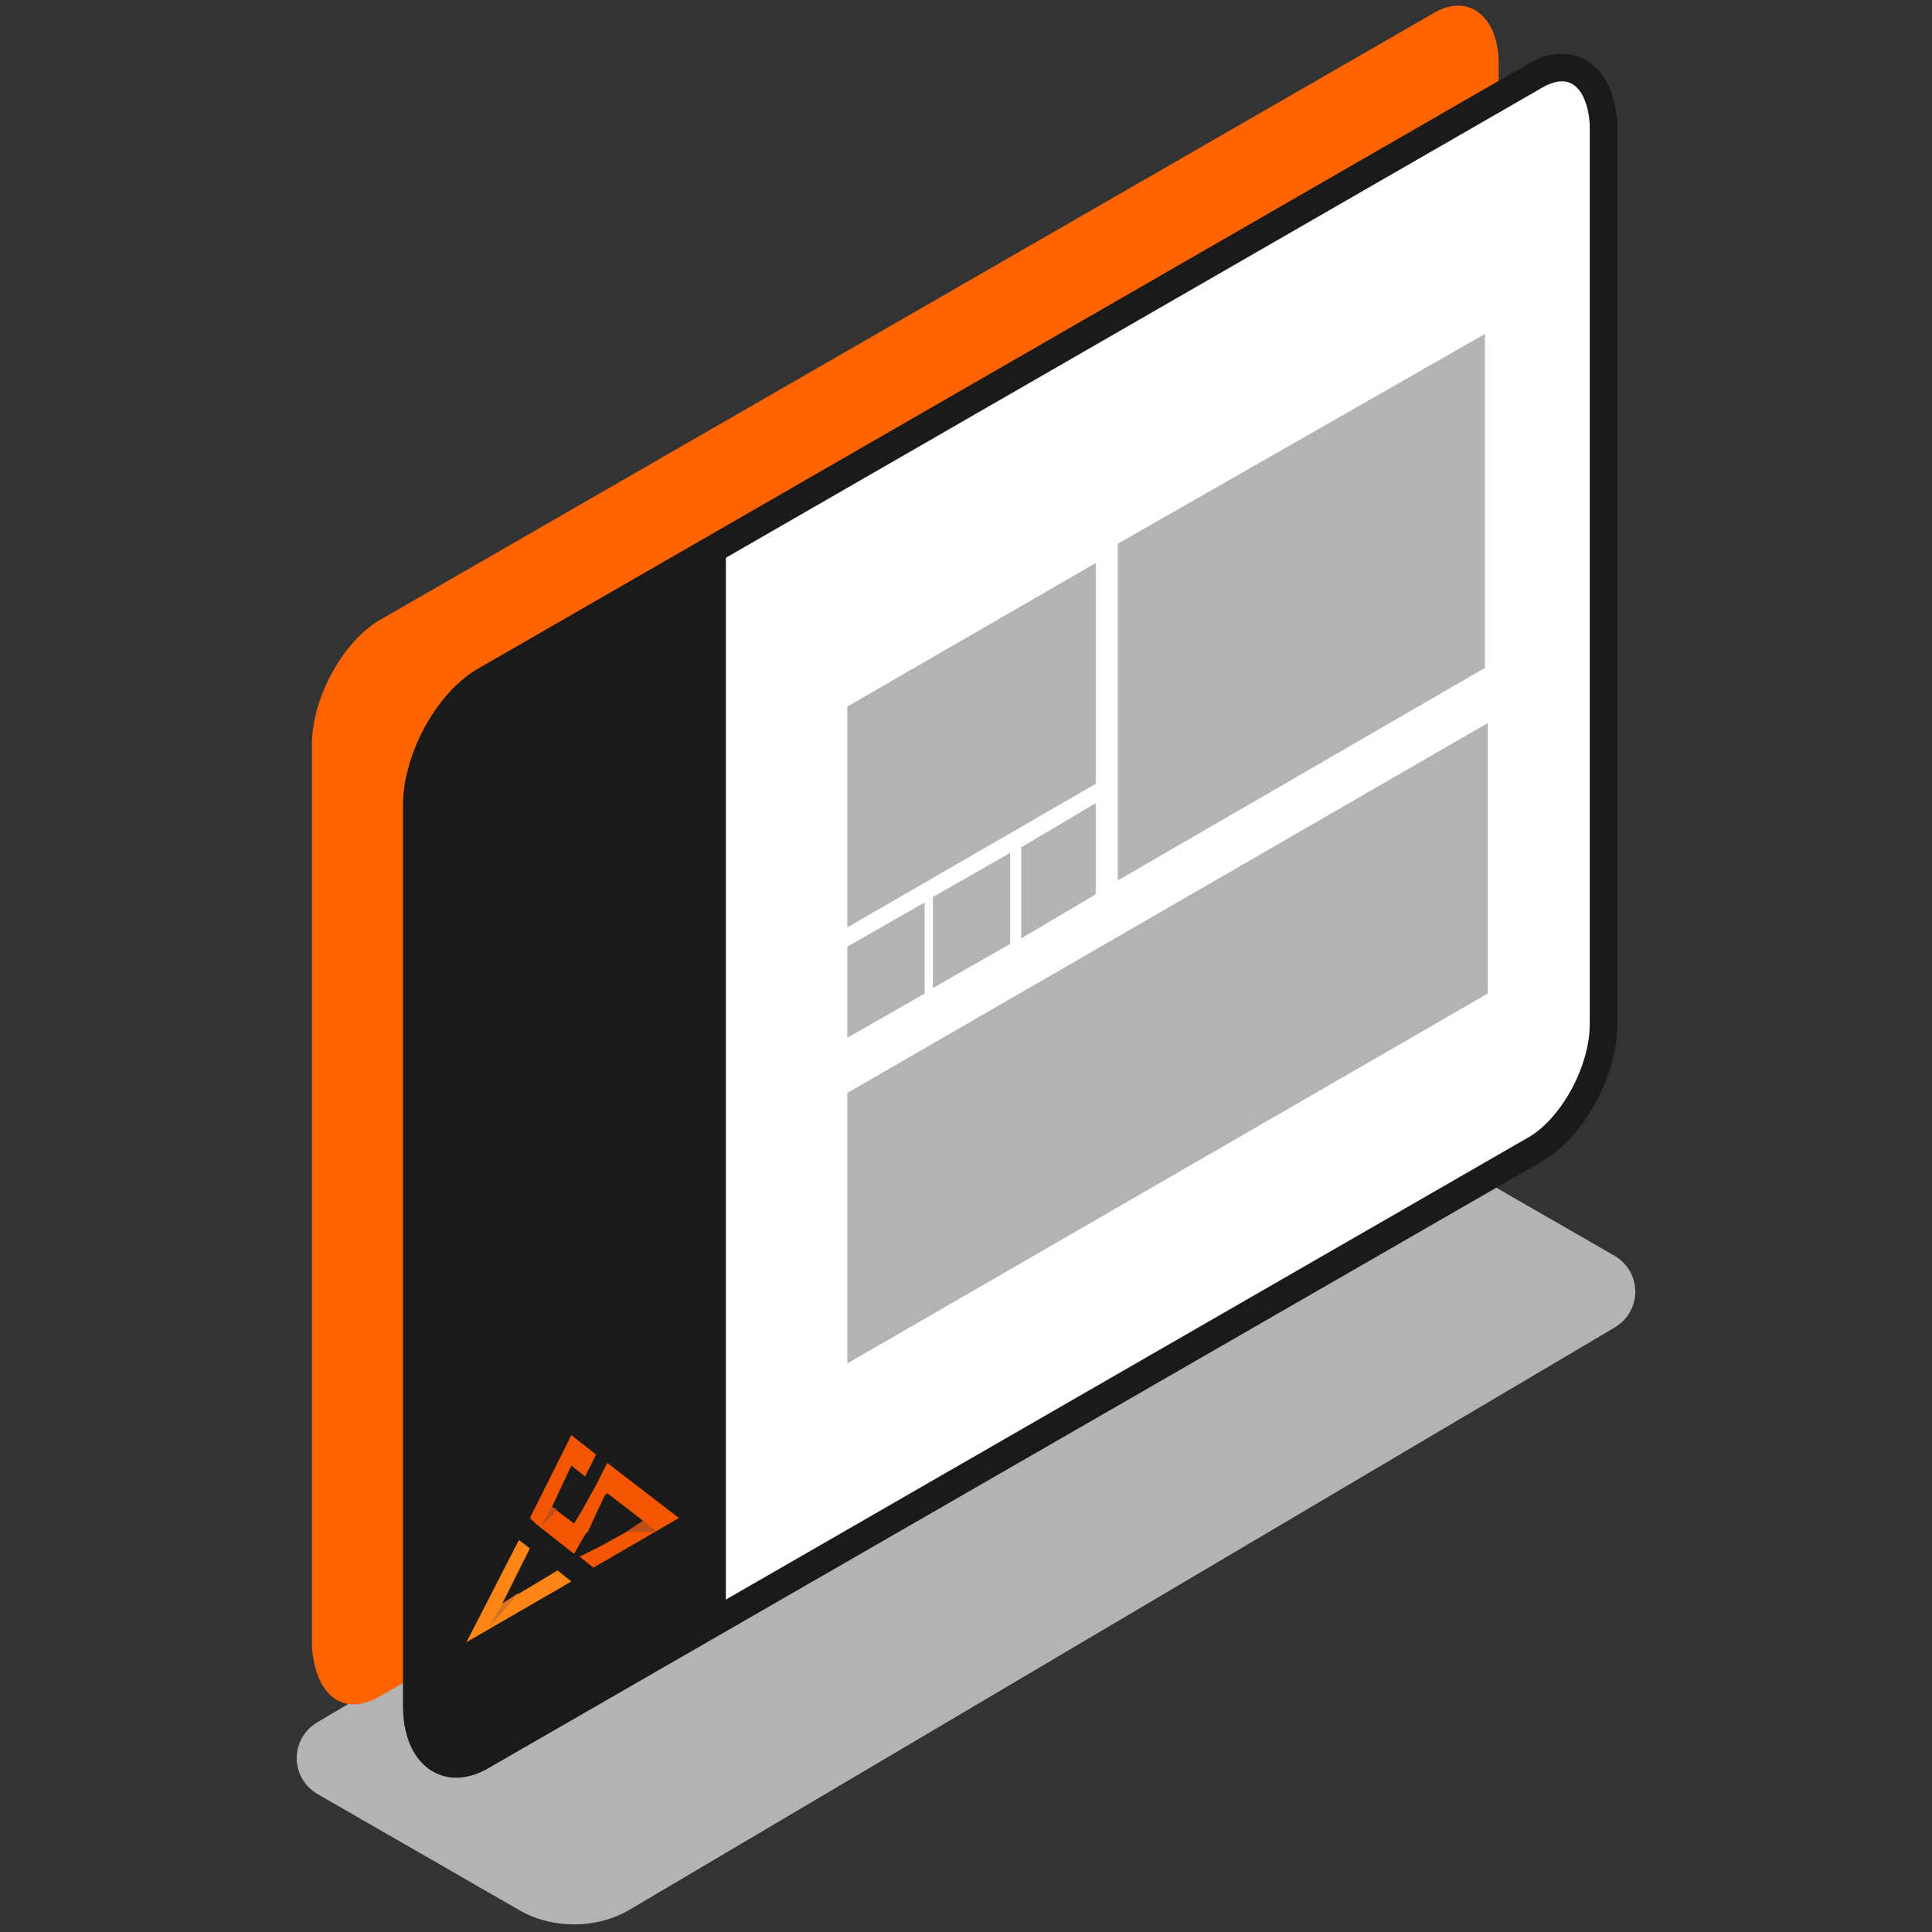 <?xml version="1.0" encoding="utf-8"?>
<!-- Generator: Adobe Illustrator 24.3.0, SVG Export Plug-In . SVG Version: 6.00 Build 0)  -->
<svg version="1.1" id="Layer_1" xmlns="http://www.w3.org/2000/svg" xmlns:xlink="http://www.w3.org/1999/xlink" x="0px" y="0px"
	 viewBox="0 0 70 70" style="enable-background:new 0 0 70 70;" xml:space="preserve">
<rect x="0" y="0" width="70" height="70" fill="#333333" stroke="none"/>
<style type="text/css">
	.st0{fill:#B3B3B3;}
	.st1{fill:#FF6400;}
	.st2{fill:#FFFFFF;stroke:#1A1A1A;stroke-linecap:round;stroke-linejoin:round;stroke-miterlimit:10;}
	.st3{fill:#1A1A1A;}
	.st4{fill:#FF8516;}
	.st5{fill:#F25601;}
	.st6{fill:#BC4E17;}
	.st7{fill:#D17224;}
</style>
<g>
	<path class="st0" d="M18.8,69.2L11.5,65c-1-0.6-1-2,0-2.6l35.7-21.1c1.2-0.7,2.8-0.7,4,0l7.3,4.2c1,0.6,1,2,0,2.6L22.8,69.2
		C21.6,69.9,20,69.9,18.8,69.2z"/>
	<path class="st1" d="M13.7,61.5l38.2-22c1.3-0.8,2.4-2.8,2.4-4.5V2.3c0-1.7-1.1-2.6-2.4-1.8l-38.2,22c-1.3,0.8-2.4,2.8-2.4,4.5
		v32.6C11.4,61.4,12.4,62.2,13.7,61.5z"/>
	<path class="st2" d="M17.5,63.6l38.2-22c1.3-0.8,2.4-2.8,2.4-4.5V4.5C58,2.8,57,2,55.7,2.7l-38.2,22c-1.3,0.8-2.4,2.8-2.4,4.5v32.6
		C15.1,63.6,16.2,64.4,17.5,63.6z"/>
	<path class="st3" d="M26.3,19.5l-8.8,5.2c-1.3,0.8-2.4,2.8-2.4,4.5v32.6c0,1.7,1.1,2.6,2.4,1.8l8.8-5.2V19.5z"/>
	<g>
		<polygon class="st4" points="18.2,58.1 19.2,56.1 18.8,55.8 16.9,59.5 20.7,57.3 20.2,56.9 		"/>
		<polygon class="st5" points="22,53 22,53 22,53 21.6,53.8 21.1,54.7 20.8,55.2 20,54.6 20.7,53.1 21.2,53.5 21.6,52.7 20.7,52 
			19.2,55 19.4,55.2 19.4,55.2 20.8,56.3 20.8,56.3 21.2,55.6 21.2,55.6 21.3,55.5 21.9,54.2 22,54.1 23.3,55.1 22.7,55.5 21.8,56 
			21,56.4 21,56.4 21.5,56.8 24.6,55 		"/>
		<polygon class="st6" points="20,54.6 19.6,55.3 20.2,54.7 		"/>
		<polygon class="st7" points="18.2,58.1 17.7,59 18.8,57.7 		"/>
		<polygon class="st6" points="23.3,55.1 23.8,55.5 22.7,55.5 		"/>
	</g>
	<polygon class="st0" points="53.9,36 30.7,49.4 30.7,39.6 53.9,26.2 	"/>
	<polygon class="st0" points="39.7,20.4 30.7,25.6 30.7,33.6 39.7,28.4 	"/>
	<polygon class="st0" points="53.8,12.1 40.5,19.7 40.5,31.9 53.8,24.2 	"/>
	<polygon class="st0" points="33.5,32.7 30.7,34.3 30.7,37.6 33.5,36 	"/>
	<polygon class="st0" points="39.7,29.1 37,30.7 37,34 39.7,32.4 	"/>
	<polygon class="st0" points="36.6,30.9 33.8,32.5 33.8,35.8 36.6,34.2 	"/>
</g>
</svg>
